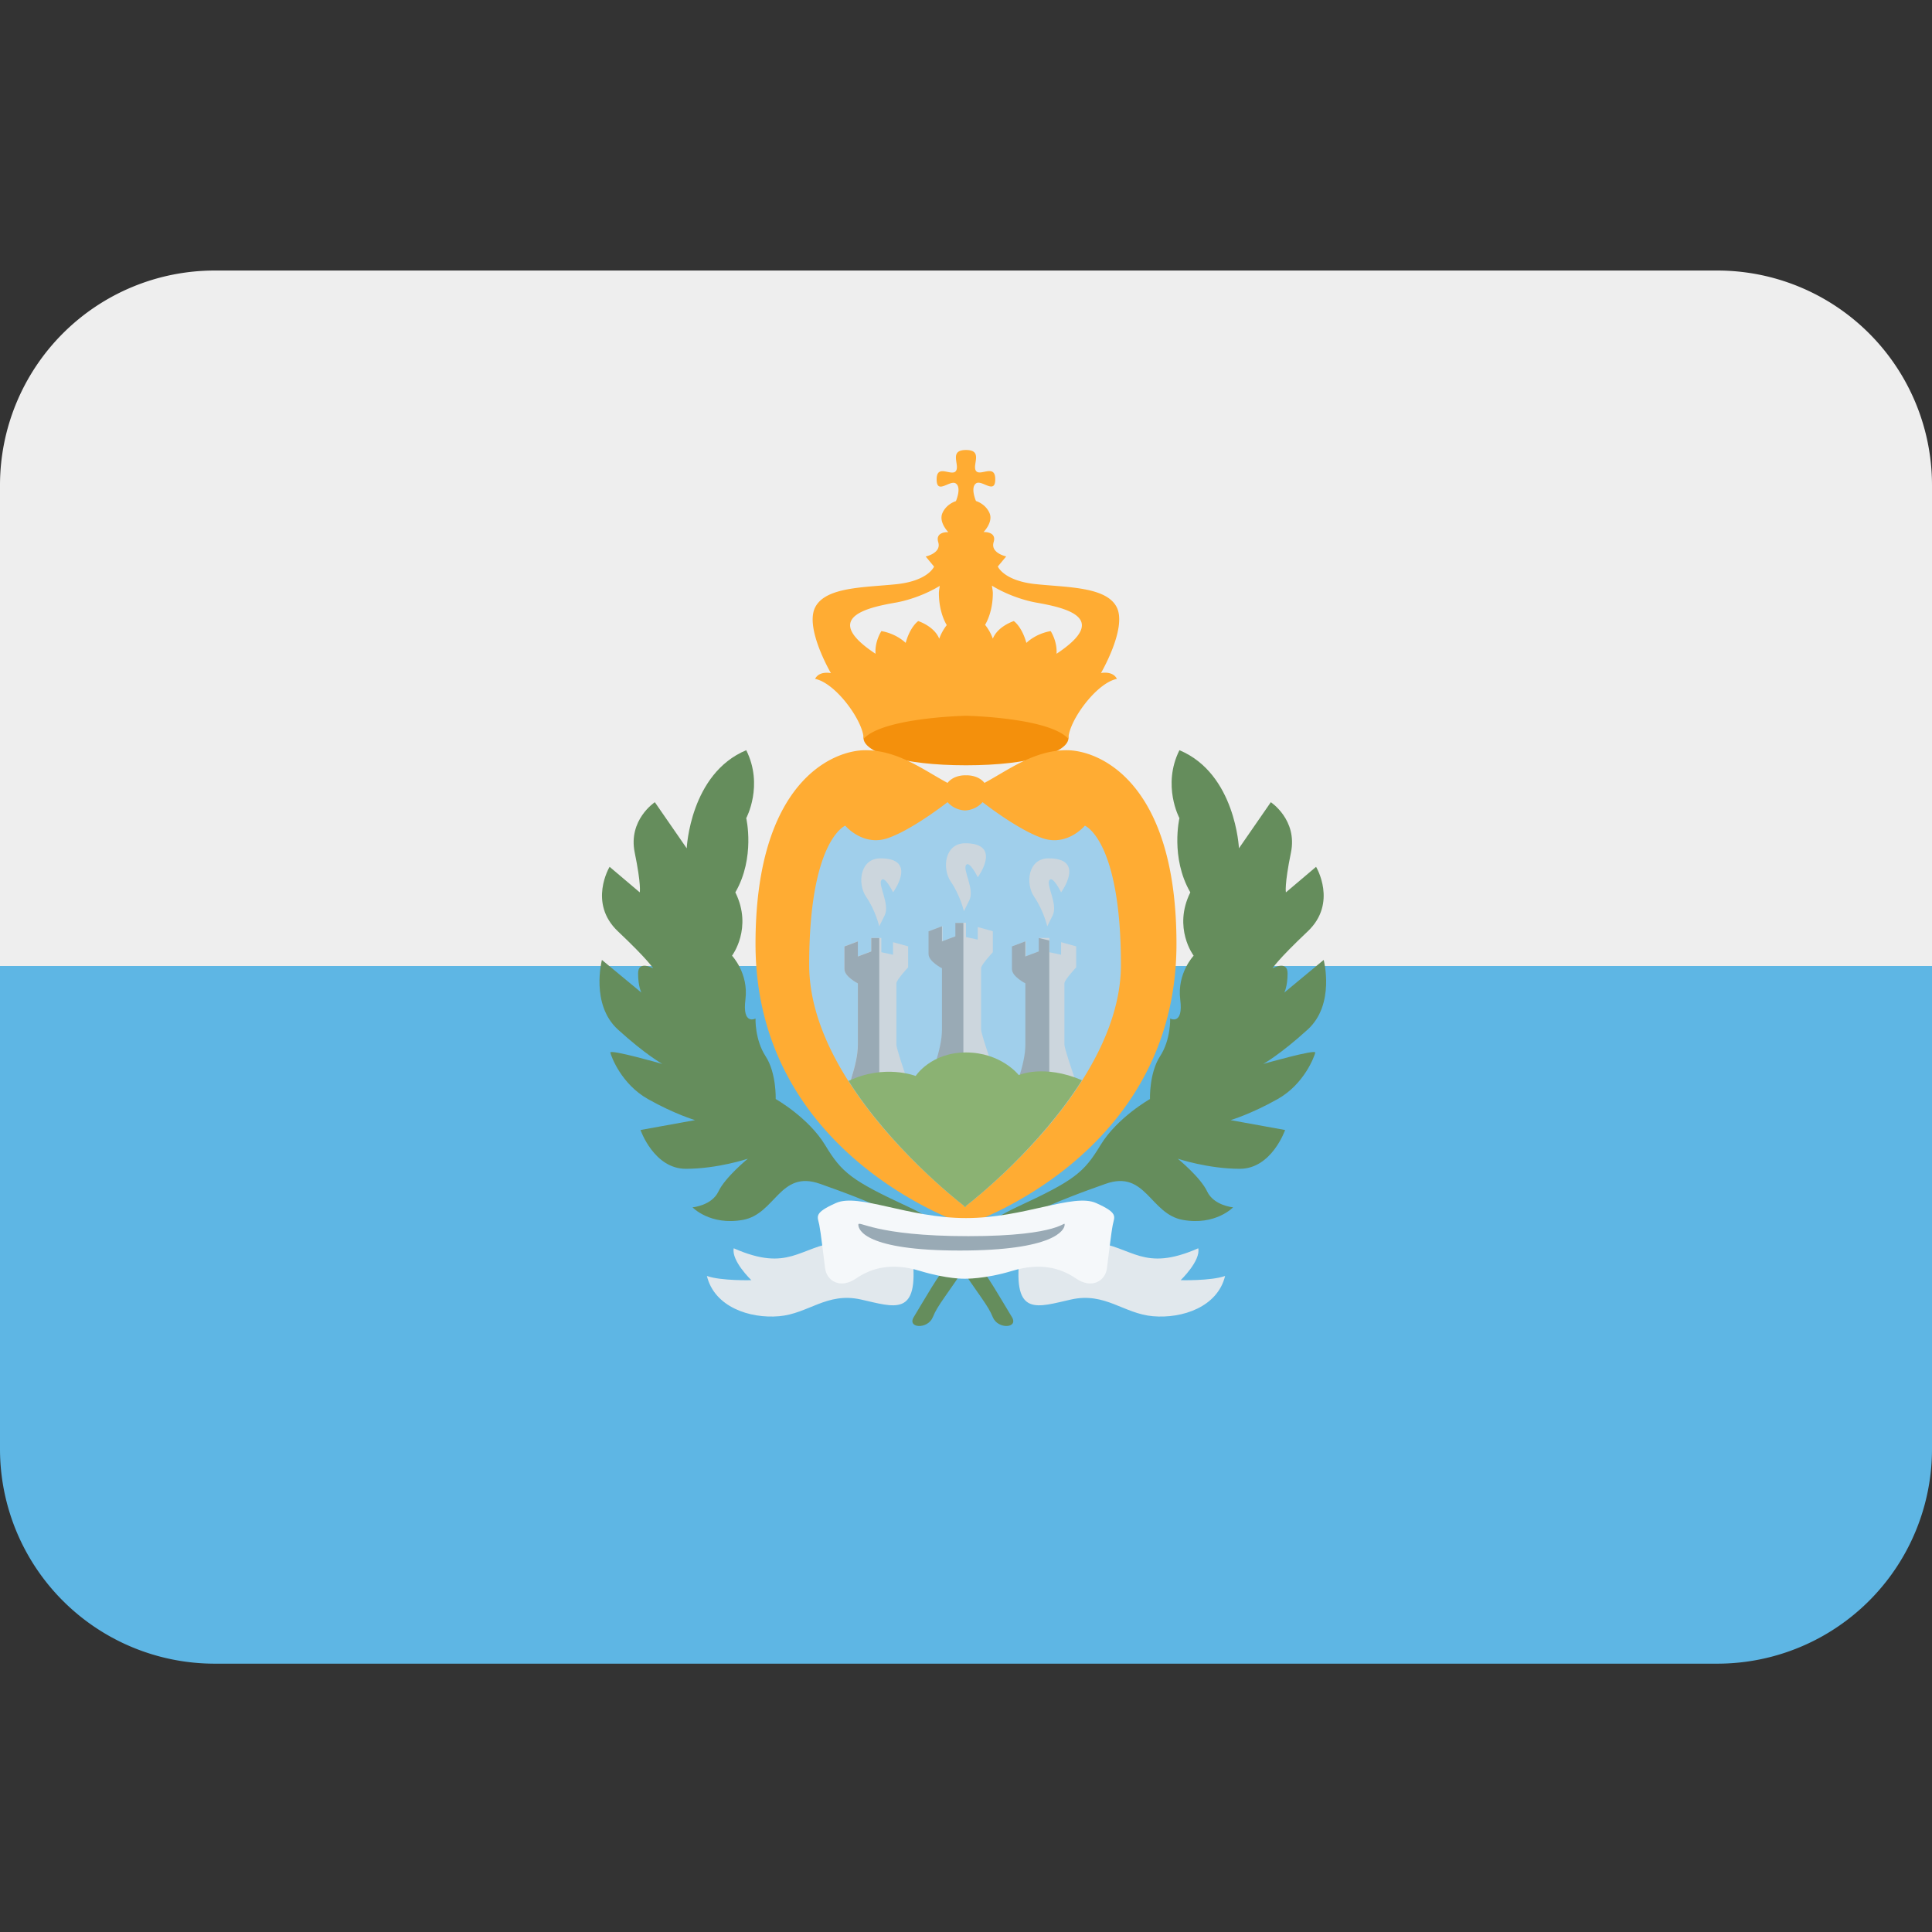 <svg xmlns="http://www.w3.org/2000/svg" viewBox="0 0 36 36"><rect x="0" y="0" width="36" height="36" fill="#333333" stroke="none"/><path fill="#5EB6E4" d="M0 18v9a4 4 0 0 0 4 4h28a4 4 0 0 0 4-4v-9H0z"/><path fill="#EEE" d="M32 5.041H4a4 4 0 0 0-4 4V18h36V9.041a4 4 0 0 0-4-4z"/><path fill="#F4900C" d="M18 14.26c-2.433 0-2.656-.984 0-.984 2.656-.001 2.433.984 0 .984z"/><path fill="#FFAC33" d="M19.875 13.979c-.609 0-1.094.375-1.531.609-.125-.156-.344-.141-.344-.141s-.219-.016-.344.141c-.438-.234-.922-.609-1.531-.609s-2.047.594-2.047 3.609c0 3.969 3.922 5.234 3.922 5.234s3.922-1.266 3.922-5.234c0-3.016-1.438-3.609-2.047-3.609zm-4.687-1.329c.391.078.904.797.904 1.117.361-.398 1.908-.43 1.908-.43s1.547.031 1.908.43c0-.32.514-1.039.904-1.117-.078-.156-.297-.109-.297-.109s.484-.828.297-1.219c-.188-.391-.922-.375-1.516-.438-.594-.062-.703-.328-.703-.328l.156-.188s-.297-.062-.234-.266c.062-.203-.188-.188-.188-.188s.188-.188.109-.359c-.078-.172-.25-.219-.25-.219s-.109-.25 0-.328c.109-.078.359.219.359-.078s-.281-.047-.359-.156c-.077-.108.142-.389-.186-.389s-.109.281-.188.391c-.078.109-.359-.141-.359.156s.25 0 .359.078c.109.078 0 .328 0 .328s-.172.047-.25.219c-.078.172.109.359.109.359s-.25-.016-.188.188c.062.203-.234.266-.234.266l.156.188s-.109.266-.703.328-1.328.047-1.516.438c-.188.391.297 1.219.297 1.219s-.217-.049-.295.107zm4.124-1.421c.531.094 1.391.281.375.953.016-.234-.109-.422-.109-.422s-.25.031-.453.219c-.087-.31-.234-.406-.234-.406s-.297.093-.391.327a.93.93 0 0 0-.144-.257c.088-.153.144-.361.144-.591 0-.049-.012-.092-.017-.139.258.158.572.27.829.316zm-2.624 0c.255-.045.567-.156.823-.312-.005.046-.016.087-.016.135 0 .232.056.442.146.596a.94.94 0 0 0-.14.253c-.094-.234-.391-.328-.391-.328s-.148.097-.234.406c-.203-.188-.453-.219-.453-.219s-.125.188-.109.422c-1.017-.672-.158-.86.374-.953z"/><path fill="#A0CFEB" d="M20.887 17.979c0-2.328-.672-2.594-.672-2.594s-.324.391-.787.234c-.463-.156-1.119-.672-1.119-.672s-.115.146-.326.154a.458.458 0 0 1-.327-.154s-.656.516-1.118.672c-.462.156-.788-.234-.788-.234s-.672.266-.672 2.594c0 2.202 2.608 4.276 2.891 4.494v.021l.014-.011.014.011v-.021c.282-.218 2.89-2.292 2.89-4.494z"/><path fill="#CCD6DD" d="M17.312 20.197c.156-.453.25-.75.25-1.016V18.04s-.25-.125-.25-.266v-.422l.25-.094v.281l.25-.094v-.25H18v.266l.219.047v-.234l.281.078v.391s-.219.234-.219.297v1.141c0 .109.328 1.016.328 1.016h-1.297zm.649-3.218s-.07-.297-.242-.547c-.172-.25-.115-.718.264-.719.705-.001.236.633.236.633s-.156-.32-.219-.227c-.062.094.164.453.062.656s-.101.204-.101.204zm-1.578.281s-.07-.297-.242-.547c-.172-.25-.115-.718.264-.719.705-.001.236.633.236.633s-.156-.32-.219-.226c-.062.094.164.453.062.656l-.101.203zm3.131 0s-.07-.297-.242-.547-.115-.718.264-.719c.705-.001.236.633.236.633s-.156-.32-.219-.226c-.062.094.164.453.062.656l-.101.203zm-3.662 2.865c.084-.268.132-.473.132-.662v-1.141s-.25-.125-.25-.266v-.422l.25-.094v.281l.25-.094v-.25h.188v.266l.219.047v-.234l.281.078v.391s-.219.234-.219.297v1.141c0 .11.328 1.016.328 1.016s-1.213-.247-1.179-.354zm3.013.354c.156-.453.25-.75.25-1.016v-1.141s-.25-.125-.25-.266v-.422l.25-.094v.281l.25-.094v-.25h.188v.266l.219.047v-.234l.281.078v.391s-.219.234-.219.297v1.141c0 .068.131.457.228.733.055.16-1.197.283-1.197.283z"/><path fill="#99AAB5" d="M16.383 17.479h-.148v.25l-.25.094v-.281l-.25.094v.422c0 .141.25.266.25.266v1.141c0 .189-.048.395-.132.662-.016.051.248.133.531.205v-2.853zm1.568-.282h-.149v.25l-.25.094v-.281l-.25.094v.422c0 .141.25.266.25.266v1.141c0 .189-.048.395-.132.662-.016.051.249.133.531.205v-2.853zm1.601.328l-.196-.047v.25l-.25.094v-.281l-.25.094v.422c0 .141.25.266.25.266v1.141c0 .189-.049.395-.133.662-.016.051.248.133.579.252v-2.853z"/><path fill="#8BB273" d="M18.984 20.033s-.328-.422-.984-.422c-.656 0-.938.438-.938.438s-.579-.228-1.251.093c.794 1.249 1.973 2.189 2.157 2.331v.021l.014-.011.014.011v-.021c.185-.142 1.371-1.09 2.165-2.345-.716-.304-1.177-.095-1.177-.095z"/><path fill="#658D5C" d="M18.855 24.541c-.442-.723-.839-1.547-1.917-2.047s-1.25-.641-1.562-1.156-.922-.859-.922-.859.016-.484-.188-.797c-.203-.312-.188-.703-.188-.703s-.25.133-.188-.355-.25-.816-.25-.816.391-.516.062-1.18c.375-.648.203-1.383.203-1.383s.328-.609 0-1.266c-1.047.438-1.109 1.828-1.109 1.828l-.594-.859s-.5.328-.375.938c.125.609.094.742.094.742l-.562-.476s-.406.672.156 1.203.656.688.656.688-.281-.156-.281.094.062.359.062.359l-.736-.609s-.217.828.298 1.297c.516.469.828.641.828.641s-.984-.281-.969-.211c.016.07.203.586.703.867.5.281.875.391.875.391l-1.016.184s.25.723.844.723 1.156-.188 1.156-.188-.422.344-.547.609c-.125.266-.484.297-.484.297s.328.344.938.234c.609-.109.688-.938 1.438-.672.75.266 2.094.75 2.531 1.422s.594.828.688 1.062c.095.232.485.209.356-.002z"/><path fill="#658D5C" d="M17.027 24.541c.441-.723.839-1.547 1.917-2.047 1.078-.5 1.25-.641 1.562-1.156s.922-.859.922-.859-.016-.484.188-.797.188-.703.188-.703.25.133.188-.355.25-.816.25-.816-.391-.516-.062-1.18c-.375-.648-.203-1.383-.203-1.383s-.328-.609 0-1.266c1.047.438 1.109 1.828 1.109 1.828l.594-.859s.5.328.375.938c-.125.609-.094.742-.094.742l.562-.476s.406.672-.156 1.203-.656.688-.656.688.281-.156.281.094-.062.359-.062.359l.735-.609s.218.828-.298 1.297-.828.641-.828.641.984-.281.969-.211c-.016.07-.203.586-.703.867-.5.281-.875.391-.875.391l1.016.184s-.25.723-.844.723-1.156-.188-1.156-.188.422.344.547.609c.125.266.484.297.484.297s-.328.344-.938.234-.688-.938-1.438-.672c-.75.266-2.094.75-2.531 1.422s-.594.828-.688 1.062c-.094.232-.484.209-.355-.002z"/><path fill="#E1E8ED" d="M15.625 23.144c-.734.085-.922.569-1.953.116-.047.234.328.594.328.594s-.562.016-.828-.078c.141.578.797.797 1.344.75.547-.047.891-.453 1.524-.312.633.141 1.088.335.962-.797-.424-.454-1.377-.273-1.377-.273zm4.75 0c.734.085.922.569 1.953.116.047.234-.328.594-.328.594s.562.016.828-.078c-.141.578-.797.797-1.344.75s-.891-.453-1.524-.312c-.633.141-1.088.335-.962-.797.424-.454 1.377-.273 1.377-.273z"/><path fill="#F5F8FA" d="M20.422 22.416c-.422-.187-1.344.281-2.422.281s-2-.469-2.422-.281c-.422.188-.344.25-.312.406.031.156.078.578.109.812.031.234.281.391.578.188.297-.203.672-.297 1.188-.141.516.156.834.146.834.146s.369.01.885-.146.891-.062 1.188.141c.297.203.547.047.578-.188.031-.234.078-.656.109-.812.031-.156.109-.218-.313-.406z"/><path fill="#99AAB5" d="M19.838 22.822c0 .096-.191.48-1.952.48s-1.892-.385-1.892-.48c0-.096.288.212 2.048.212s1.796-.307 1.796-.212z"/></svg>